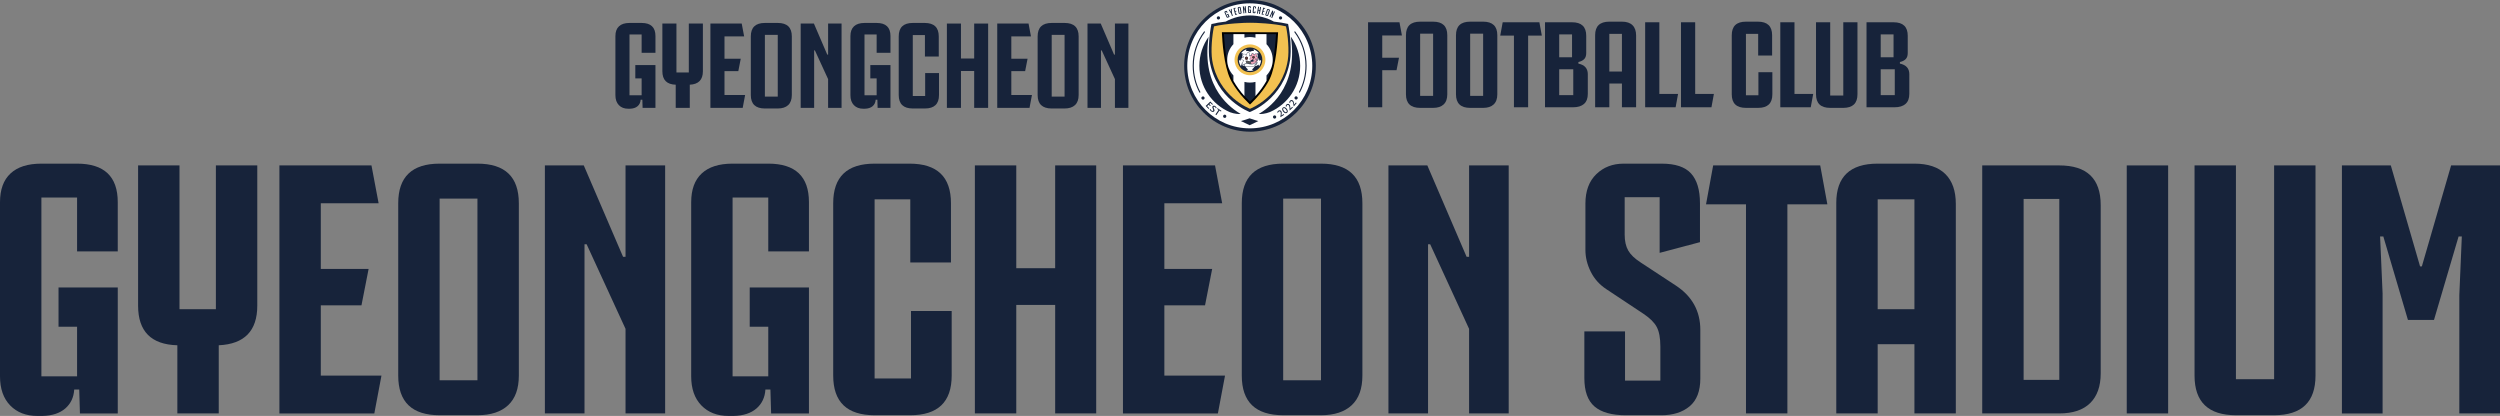 <?xml version="1.0" encoding="UTF-8"?><svg id="_레이어_2" xmlns="http://www.w3.org/2000/svg" viewBox="0 0 684.139 113.823"><rect x="0" y="0" width="684.139" height="113.823" fill="#808080" stroke="none"/><g id="_레이어_2-2"><g><path d="M0,55.327C0,51.878,.959,49.258,2.88,47.467c1.919-1.79,4.736-2.686,8.447-2.686h9.765c7.421,0,11.132,3.516,11.132,10.546v13.477h-11.132v-14.746H11.328v48.924h9.765v-13.573h-5.078v-10.742h16.21v34.472h-10.351l-.195-6.543h-1.367c-.131,2.148-.944,3.874-2.441,5.176-1.498,1.303-3.581,1.985-6.25,2.051h-1.367c-3.125,0-5.615-.96-7.471-2.881-1.855-1.919-2.783-4.573-2.783-7.959,0,0,0-47.656,0-47.656Z" style="fill:#17233a;"/><path d="M70.406,45.269v38.377c0,6.901-3.516,10.515-10.546,10.84v18.651h-11.328v-18.651c-7.162-.195-10.742-3.809-10.742-10.84V45.269h11.328v39.354h9.96V45.269h11.328Z" style="fill:#17233a;"/><path d="M103.606,55.62h-15.819v17.969h13.085l-1.953,9.96h-11.132v19.237h16.601l-1.953,10.352h-25.975V45.269h25.194l1.953,10.351h0Z" style="fill:#17233a;"/><path d="M139.053,110.891c-1.953,1.823-4.753,2.734-8.398,2.734h-10.351c-7.553,0-11.328-3.613-11.328-10.84V55.62c0-7.226,3.775-10.839,11.328-10.839h10.351c7.551,0,11.328,3.613,11.328,10.839v47.166c0,3.581-.977,6.284-2.93,8.105h0Zm-8.398-6.836V54.35h-10.351v49.705h10.351Z" style="fill:#17233a;"/><path d="M171.18,70.268v-24.999h10.839V113.137h-10.839v-23.144l-10.644-23.144h-.586v46.287h-10.839V45.269h10.644l10.742,24.999h.683Z" style="fill:#17233a;"/><path d="M189.148,55.327c0-3.449,.959-6.069,2.88-7.86,1.919-1.79,4.736-2.686,8.447-2.686h9.765c7.421,0,11.132,3.516,11.132,10.546v13.477h-11.132v-14.746h-9.765v48.924h9.765v-13.573h-5.078v-10.742h16.21v34.472h-10.351l-.195-6.543h-1.367c-.131,2.148-.944,3.874-2.441,5.176-1.498,1.303-3.581,1.985-6.25,2.051h-1.367c-3.125,0-5.615-.96-7.471-2.881-1.855-1.919-2.783-4.573-2.783-7.959V55.327h0Z" style="fill:#17233a;"/><path d="M249.3,85.111h11.132v17.675c0,7.227-3.776,10.84-11.328,10.84h-9.765c-7.553,0-11.328-3.613-11.328-10.84V55.62c0-7.226,3.775-10.839,11.328-10.839h9.57c7.551,0,11.328,3.613,11.328,10.839v16.211h-11.132v-17.285h-9.765v49.021h9.96v-18.456Z" style="fill:#17233a;"/><path d="M288.752,45.269h11.23V113.137h-11.23v-29.687h-10.644v29.687h-11.328V45.269h11.328v28.124h10.644v-28.124Z" style="fill:#17233a;"/><path d="M334.452,55.62h-15.819v17.969h13.085l-1.953,9.96h-11.132v19.237h16.601l-1.953,10.352h-25.975V45.269h25.194l1.953,10.351h-.001Z" style="fill:#17233a;"/><path d="M369.898,110.891c-1.953,1.823-4.753,2.734-8.398,2.734h-10.351c-7.553,0-11.328-3.613-11.328-10.84V55.62c0-7.226,3.775-10.839,11.328-10.839h10.351c7.551,0,11.327,3.613,11.327,10.839v47.166c0,3.581-.977,6.284-2.929,8.105Zm-8.398-6.836V54.35h-10.351v49.705h10.351Z" style="fill:#17233a;"/><path d="M402.024,70.268v-24.999h10.839V113.137h-10.839v-23.144l-10.645-23.144h-.586v46.287h-10.839V45.269h10.644l10.742,24.999h.684Z" style="fill:#17233a;"/><path d="M444.698,90.677v13.476h9.668v-9.374c0-2.278-.326-4.036-.977-5.273-.651-1.236-1.855-2.441-3.613-3.613l-10.155-6.738c-1.89-1.235-3.32-2.831-4.297-4.784s-1.465-3.938-1.465-5.957v-12.695c0-3.449,.991-6.135,2.979-8.056,1.984-1.92,4.475-2.881,7.47-2.881h10.449c3.711,0,6.38,.896,8.008,2.686,1.626,1.791,2.441,4.509,2.441,8.153v10.645l-11.035,2.93v-15.234h-9.57v10.254c0,1.758,.325,3.207,.977,4.346,.65,1.14,1.79,2.23,3.418,3.271l9.668,6.347c4.426,2.93,6.641,6.968,6.641,12.109v13.28c0,3.452-.977,5.991-2.93,7.617-1.953,1.628-4.526,2.441-7.715,2.441h-9.766c-3.842,0-6.688-.797-8.544-2.393-1.855-1.595-2.783-4.183-2.783-7.764v-12.792h11.131Z" style="fill:#17233a;"/><path d="M498.114,45.269l1.953,10.644h-10.938v57.225h-11.327V55.913h-10.938l1.953-10.644h29.297Z" style="fill:#17233a;"/><path d="M532.341,47.613c1.919,1.889,2.88,4.623,2.88,8.202v57.322h-11.327v-18.944h-10.059v18.944h-11.327V55.522c0-7.16,3.774-10.741,11.327-10.741h10.059c3.711,0,6.525,.944,8.447,2.832Zm-18.506,37.01h10.059v-30.077h-10.059v30.077Z" style="fill:#17233a;"/><path d="M574.867,56.108v46.092c0,3.516-.961,6.218-2.88,8.105-1.922,1.889-4.736,2.832-8.447,2.832h-21.093V45.269h21.093c7.551,0,11.327,3.613,11.327,10.839Zm-21.093-1.66v49.51h9.766V54.448h-9.766Z" style="fill:#17233a;"/><path d="M593.323,113.137h-11.327V45.269h11.327V113.137Z" style="fill:#17233a;"/><path d="M611.876,103.762h10.449V45.269h11.327v57.517c0,7.227-3.776,10.84-11.327,10.84h-10.449c-7.553,0-11.327-3.613-11.327-10.84V45.269h11.327v58.493Z" style="fill:#17233a;"/><path d="M652.206,64.702h-.879l.684,15.624v32.812h-11.132V45.269h13.378l8.008,27.636h.488l8.008-27.636h13.378V113.137h-11.133v-32.323l.684-16.112h-.879l-6.737,22.851h-7.129l-6.738-22.851h0Z" style="fill:#17233a;"/></g><g><g id="d"><path id="e" d="M360.086,18.019c0,9.951-8.068,18.015-18.015,18.015s-18.019-8.068-18.019-18.019S332.12,0,342.072,0s18.015,8.068,18.015,18.019" style="fill:#17233a;"/></g><g id="f"><path id="g" d="M351.92,7.215c-3.288-.796-8.529-1.013-9.851-.987-1.318-.026-6.563,.191-9.851,.987-.522,2.427-.913,6.637-.496,9.242,1.605,9.973,10.251,13.274,10.342,13.309h.004c.096-.035,8.738-3.34,10.342-13.309,.422-2.605,.03-6.82-.491-9.242" style="fill:#f2c151;"/></g><g id="h"><path id="i" d="M354.101,5.926c-3.097-3.097-7.368-5.01-12.091-5.01s-8.999,1.914-12.095,5.01-5.01,7.368-5.01,12.091,1.914,8.999,5.01,12.095,7.368,5.01,12.095,5.01,8.994-1.914,12.091-5.01,5.01-7.368,5.01-12.095-1.914-8.994-5.01-12.091m-17.48,24.795c-4.941-2.096-8.407-6.994-8.407-12.7,0-2.962,.935-5.702,2.527-7.95-2.175,14.405,6.663,19.815,8.772,21.116-.439,.074-1.714-.022-2.892-.465m5.389-.061h0c-.104-.039-9.303-3.427-11.012-14.157-.448-2.801-.03-7.333,.526-9.942,1.148-.278,2.518-.491,3.893-.652,1.957-1.07,4.206-1.679,6.593-1.679s4.636,.609,6.593,1.679c1.374,.161,2.744,.374,3.893,.652,.557,2.61,.974,7.141,.526,9.942-1.709,10.725-10.912,14.118-11.012,14.157h0Zm5.545-.013c-1.226,.509-2.614,.618-3.075,.539,2.109-1.3,10.96-6.72,8.768-21.159,1.605,2.257,2.553,5.01,2.553,7.99,0,5.645-3.392,10.495-8.246,12.63" style="fill:#fff;"/></g><path d="M330.34,29.047l.57,.587-.174,.17-.783-.809,1.257-1.213,.705,.731-.17,.161-.496-.509-.326,.313,.391,.4-.165,.161-.391-.4-.418,.409h0Z" style="fill:#17233a;"/><path d="M332.275,30.447c-.104,.122-.235,.183-.396,.178-.083-.004-.165-.022-.252-.057s-.17-.091-.248-.157c-.13-.109-.231-.231-.309-.361l-.03-.057,.187-.213,.013,.035c.061,.17,.165,.317,.304,.439,.065,.052,.135,.087,.217,.1,.091,.017,.161-.004,.213-.061,.065-.078,.065-.191,.004-.344-.039-.087-.07-.161-.091-.217-.026-.057-.043-.1-.057-.135-.017-.03-.03-.061-.043-.087-.057-.183-.03-.335,.074-.457,.1-.122,.235-.165,.396-.135,.135,.022,.274,.091,.413,.209,.104,.087,.191,.187,.261,.296l.009,.009-.2,.235-.009-.039c-.013-.048-.039-.104-.078-.165s-.091-.117-.148-.165c-.07-.065-.135-.1-.196-.109-.074-.017-.135,0-.183,.057-.057,.07-.057,.178,.009,.331,.022,.052,.043,.104,.065,.157,.022,.052,.043,.1,.065,.144,.017,.043,.039,.091,.065,.144,.052,.174,.035,.317-.057,.426h.002Z" style="fill:#17233a;"/><path d="M333.193,29.608l1.066,.722-.13,.191-.196-.135c-.026-.017-.048-.035-.074-.048-.026-.017-.048-.03-.065-.048-.022-.013-.035-.026-.052-.035-.013-.009-.022-.013-.026-.017-.004,.004-.017,.026-.043,.065s-.061,.087-.1,.148c-.043,.061-.087,.126-.139,.2-.052,.074-.104,.152-.157,.231l-.418,.618-.248-.17,.852-1.257-.404-.274,.135-.191h0Z" style="fill:#17233a;"/><path d="M351.412,31.421l-1.035,.648-.009-.013c.022-.13,.039-.235,.052-.322s.026-.152,.03-.204c.013-.109,.026-.204,.035-.291s.013-.165,.013-.231c0-.17-.03-.3-.087-.396-.052-.083-.122-.135-.204-.152-.087-.022-.17-.004-.252,.043-.13,.083-.209,.226-.239,.439l-.17-.274c.07-.178,.17-.304,.296-.387,.144-.091,.291-.122,.439-.096,.148,.03,.265,.113,.352,.252,.074,.117,.113,.261,.113,.435,0,.078-.009,.178-.022,.3s-.035,.265-.065,.431l.626-.391,.126,.209h.001Z" style="fill:#17233a;"/><path d="M351.582,29.351c.191,.057,.37,.196,.544,.418,.17,.217,.261,.426,.27,.626,.009,.104-.004,.196-.039,.274-.035,.078-.087,.148-.161,.204s-.152,.091-.235,.109c-.083,.013-.174,.004-.274-.03-.191-.057-.37-.196-.539-.413s-.261-.426-.274-.626c-.017-.2,.052-.357,.2-.474,.148-.126,.317-.152,.509-.087h-.001Zm.552,1.03c-.026-.13-.104-.278-.231-.444-.13-.165-.252-.274-.374-.331-.122-.052-.222-.048-.304,.017s-.113,.165-.091,.291c.026,.13,.104,.278,.231,.444,.13,.165,.252,.278,.374,.335s.222,.048,.304-.017c.087-.065,.117-.165,.091-.296h0Z" style="fill:#17233a;"/><path d="M353.804,29.394l-.879,.848-.013-.013c-.004-.13-.009-.239-.013-.326s-.009-.157-.009-.204c-.009-.109-.017-.204-.026-.291s-.022-.161-.035-.231c-.035-.165-.091-.287-.165-.37-.07-.07-.144-.104-.235-.109-.087-.004-.17,.03-.235,.096-.109,.104-.157,.265-.144,.478l-.222-.231c.03-.187,.104-.335,.213-.439,.122-.117,.261-.178,.413-.183,.152,0,.283,.057,.396,.174,.096,.1,.161,.235,.2,.404,.017,.078,.03,.178,.039,.3s.017,.265,.022,.435l.531-.509,.161,.17h0Z" style="fill:#17233a;"/><path d="M354.831,28.207l-.787,.935-.013-.013c-.017-.13-.035-.235-.048-.322s-.022-.157-.03-.204c-.017-.109-.035-.204-.057-.287-.017-.083-.039-.161-.057-.226-.052-.161-.117-.278-.204-.348-.074-.065-.157-.091-.244-.083-.087,.004-.165,.048-.226,.117-.1,.117-.13,.278-.096,.491l-.248-.209c.013-.191,.07-.344,.165-.457,.109-.13,.239-.204,.391-.222,.148-.017,.287,.03,.413,.135,.104,.091,.187,.217,.239,.383,.022,.074,.048,.174,.07,.291s.043,.261,.065,.431l.478-.561,.187,.148h.002Z" style="fill:#17233a;"/><g><path d="M336.111,3.76l.378,.857-.448,.196c-.187,.083-.322,.026-.409-.174l-.509-1.153c-.087-.196-.039-.339,.148-.418l.152-.065c.187-.083,.322-.026,.409,.174l.109,.244-.235,.104-.1-.226c-.03-.07-.078-.087-.148-.057l-.048,.022c-.061,.026-.078,.074-.048,.144l.491,1.118c.03,.07,.078,.087,.148,.057l.157-.07-.196-.452-.139,.061-.087-.196,.374-.165h.001Z" style="fill:#17233a;"/><path d="M336.916,3.316l-.104-.839,.239-.083,.1,1.24,.226,.661-.239,.083-.226-.661-.687-1.039,.239-.083,.448,.722h.004Z" style="fill:#17233a;"/><path d="M338.029,4.091l-.483-1.844,.544-.144,.052,.204-.296,.078,.165,.631,.296-.078,.052,.204-.296,.078,.157,.6,.296-.078,.052,.204-.539,.144h0Z" style="fill:#17233a;"/><path d="M339.299,3.799c-.2,.035-.322-.052-.361-.265l-.217-1.235c-.039-.213,.043-.339,.244-.374l.213-.039c.2-.035,.317,.052,.357,.27l.217,1.235c.039,.213-.043,.335-.248,.374l-.204,.035h-.001Zm.135-.24c.057-.009,.083-.048,.07-.113l-.226-1.266c-.013-.065-.052-.091-.117-.078l-.117,.022c-.065,.013-.091,.048-.078,.113l.226,1.266c.013,.065,.052,.091,.117,.078l.126-.022h-.001Z" style="fill:#17233a;"/><path d="M340.635,1.707l.252-.022,.165,1.896-.252,.022-.035-.378-.348-.839,.109,1.244-.252,.022-.165-1.896,.252-.022,.352,.892-.078-.918h0Z" style="fill:#17233a;"/><path d="M342.3,2.616l.017,.935-.491,.009c-.204,.004-.309-.104-.309-.317l-.022-1.257c-.004-.217,.096-.326,.3-.331l.165-.004c.204-.004,.309,.104,.309,.317l.004,.27-.257,.004-.004-.248c0-.074-.039-.109-.117-.109h-.052c-.065,0-.1,.039-.1,.113l.022,1.222c0,.074,.039,.109,.117,.109l.17-.004-.009-.491-.152,.004-.004-.213,.413-.009h0Z" style="fill:#17233a;"/><path d="M343.596,3.147l-.013,.174c-.017,.213-.126,.313-.331,.296l-.165-.013c-.204-.017-.296-.13-.278-.348l.104-1.253c.017-.213,.126-.313,.331-.296l.165,.013c.204,.017,.296,.13,.278,.348l-.022,.265-.252-.022,.022-.265c.004-.074-.03-.113-.104-.122l-.052-.004c-.065-.004-.104,.03-.109,.104l-.104,1.253c-.004,.074,.026,.113,.091,.117l.065,.004c.065,.004,.104-.03,.109-.104l.013-.174,.252,.026h0Z" style="fill:#17233a;"/><path d="M344.519,3.786l.139-.818-.287-.048-.139,.818-.252-.043,.317-1.879,.252,.043-.144,.848,.287,.048,.144-.848,.252,.043-.317,1.879-.252-.043h0Z" style="fill:#17233a;"/><path d="M345.227,3.934l.465-1.848,.544,.139-.052,.204-.3-.074-.157,.631,.3,.074-.052,.204-.3-.074-.152,.6,.3,.074-.052,.204-.544-.135h0Z" style="fill:#17233a;"/><path d="M346.48,4.286c-.196-.065-.257-.2-.187-.404l.404-1.187c.07-.204,.2-.278,.396-.213l.204,.07c.191,.065,.252,.2,.183,.409l-.404,1.187c-.07,.204-.2,.274-.396,.209l-.2-.07h0Zm.239-.145c.057,.017,.091-.004,.113-.065l.413-1.218c.022-.061,0-.104-.065-.126l-.113-.039c-.061-.022-.104,0-.126,.061l-.413,1.218c-.022,.061,0,.104,.065,.126,0,0,.126,.043,.126,.043Z" style="fill:#17233a;"/><path d="M348.659,3.095l.235,.104-.77,1.744-.235-.104,.152-.348,.1-.905-.505,1.139-.235-.104,.77-1.744,.235,.104-.122,.952,.374-.839h.001Z" style="fill:#17233a;"/></g><g><path id="ab" d="M342.061,8.818h-7.685l.026,.561c.065,1.405,.478,8.598,2.301,12.291h0c.057,.126,1.418,3.114,4.989,6.567l.374,.37,.374-.361c3.571-3.453,4.932-6.441,4.989-6.567h0c1.822-3.701,2.236-10.895,2.301-12.291l.026-.561-7.694-.009h-.001Z"/><path id="ac" d="M342.061,9.349h7.124c-.043,.97-.439,8.424-2.249,12.095v.009h0c-.052,.122-1.387,3.031-4.871,6.402-3.488-3.371-4.819-6.276-4.871-6.402h0v-.009c-1.805-3.666-2.201-11.117-2.244-12.095h7.111Z" style="fill:#17233a;"/><path id="ad" d="M348.289,16.369c.004-1.592-.609-3.123-1.705-4.28v-2.74h-3.018v.974c-.992-.248-2.027-.248-3.018,0v-.974h-3.018v2.74c-2.27,2.401-2.27,6.159,0,8.559v1.474c.852,1.496,1.861,2.892,3.018,4.162v-3.871c.992,.248,2.027,.248,3.018,0v3.866c1.157-1.274,2.166-2.67,3.018-4.162v-1.474c1.096-1.153,1.709-2.683,1.705-4.275h0Z" style="fill:#fff;"/><circle id="ae" cx="342.061" cy="16.369" r="4.219" style="fill:#f2c151;"/></g><g><circle id="af" cx="342.066" cy="16.369" r="3.384" style="fill:#17233a;"/><path id="ag" d="M344.519,18.16v-.048c-.03-.161-.091-.431-.091-.431-.313,.235-.674,.396-1.061,.461-.183,.348-.444,.644-.765,.865,0,0,.235,.139,.383,.217l.048,.022c-.622,.204-1.296,.204-1.922,0l.048-.022c.148-.078,.383-.217,.383-.217-.322-.222-.583-.522-.765-.865-.387-.065-.748-.222-1.061-.461,0,0-.061,.265-.091,.431v.048c-.378-.518-.587-1.148-.583-1.792v-.017l.026,.03c.122,.113,.317,.296,.317,.296,.113-.374,.313-.718,.587-.996-.057-.387-.022-.783,.109-1.153,0,0-.274,.026-.435,.048h-.03c.378-.518,.909-.9,1.518-1.1l-.013,.022c-.07,.148-.178,.4-.178,.4,.391-.004,.779,.083,1.126,.261,.352-.174,.739-.261,1.131-.252,0,0-.109-.252-.178-.4l-.013-.022c.609,.2,1.139,.583,1.518,1.1h-.035c-.161-.022-.439-.048-.439-.048,.13,.37,.165,.765,.109,1.153,.274,.278,.474,.622,.587,.996,0,0,.204-.183,.317-.296l.026-.03v.017c.004,.639-.196,1.266-.57,1.783h-.003Z" style="fill:#fff;"/><path id="ah" d="M343.135,16.021h0c-.287-.348-.657-.613-1.074-.779h0c-.418,.165-.787,.435-1.074,.779,.03,.448,.17,.883,.409,1.261h0c.435,.113,.892,.113,1.327,0h0c.244-.383,.383-.813,.413-1.261h0Z" style="fill:#17233a;"/></g><g><path d="M342.4,18.295c-.165,0-.331-.026-.491-.052-.022-.004-.048-.009-.07-.013-.013,0-.022-.004-.035-.004-.03-.004-.057-.009-.083-.009-.013,0-.022,0-.035,.004-.009,0-.017,.004-.026,.004-.039,0-.065-.017-.087-.026-.009-.004-.022-.013-.026-.013-.013,0-.026-.004-.035-.009h-.004c-.039,0-.078-.004-.113-.009-.048-.004-.096-.009-.144-.009-.03,0-.057,0-.083,.004-.039,.004-.083,.009-.13,.009-.057,0-.117-.004-.17-.004-.039,0-.074-.004-.113-.004-.013,0-.048,0-.074-.03-.004-.009-.013-.017-.013-.035-.065-.013-.126-.026-.187-.03-.039,0-.07-.017-.083-.043-.022-.039,0-.083,.009-.096,.039-.074,.104-.117,.17-.157,.009-.004,.017-.009,.022-.013,.013-.009,.026-.013,.039-.022-.013,0-.026,.004-.039,.004h-.026c-.035,0-.061-.017-.074-.048-.009-.026-.013-.061,.026-.104h0c.1-.096,.2-.148,.313-.157,.126-.013,.278-.022,.422-.022,.139,0,.265,.009,.378,.03,.052,.009,.1,.022,.148,.035,.057,.013,.104,.03,.161,.039,.165,.026,.357,.052,.557,.052,.113,0,.213-.009,.313-.026,.135-.022,.274-.048,.391-.126,.017-.013,.043-.022,.065-.026,.083-.017,.148-.061,.196-.13,.017-.026,.043-.039,.061-.048,.004,0,.013-.004,.013-.009,.03-.043,.052-.083,.061-.122l.009-.022,.083-.048,.022-.048-.004-.052h.03l.078-.17,.017,.174c.013,.009,.022,.022,.026,.03,.013,.022,.013,.052,.004,.083-.004,.009-.004,.017-.009,.03-.009,.026-.013,.052-.026,.078-.009,.017-.017,.039-.026,.057-.061,.13-.126,.27-.244,.374,.004,.009,.004,.017,.004,.026s0,.017-.004,.022l.017,.017,.009-.009,.009-.009,.009-.004c.113-.052,.178-.152,.248-.27,.017-.03,.035-.061,.048-.096,.026-.061,.061-.113,.104-.17l.061-.074,.07,.13-.009,.026c-.091,.261-.235,.478-.431,.648-.17,.148-.365,.244-.548,.322-.022,.009-.043,.017-.065,.026-.035,.013-.07,.026-.096,.043-.109,.07-.222,.078-.335,.087-.026,.004-.052,.004-.083,.009h-.174l.002,.005Z" style="fill:#17233a;"/><path d="M342.405,17.573c-.183,0-.37-.03-.591-.096-.03-.009-.061-.017-.091-.026-.091-.026-.187-.057-.278-.074h-.004c-.026-.004-.048-.009-.065-.009h-.017c-.009,0-.022,.004-.035,.004-.039,0-.07-.013-.1-.022-.017-.004-.035-.013-.048-.013-.009,0-.078-.009-.078-.009l-.013-.039c-.022-.065-.052-.13-.083-.196-.013-.03-.03-.065-.043-.1-.039-.087-.074-.174-.117-.261-.004-.013-.022-.052-.004-.087,.013-.026,.039-.039,.074-.048,.061-.009,.13-.022,.204-.022h.026c.013,0,.03-.004,.048-.004,.057,0,.109,.009,.161,.017,.03,.004,.057,.009,.087,.013l-.004,.057,.026-.048s-.009-.004-.013-.004h.009c.026,.009,.052,.013,.078,.022,.061,.013,.122,.03,.178,.048,.07,.017,.144,.039,.213,.061,.052,.017,.109,.03,.161,.043l.013,.004c.017,.004,.039,.009,.052,.009h.009l.026-.004,.022,.017s.022,.004,.035,.009c.017,0,.035,.004,.057,.013l.035,.013,.004,.035c.017,.083,.039,.17,.061,.252,.013,.048,.026,.1,.039,.152,.013,.048,.022,.1,.035,.148l.035,.144h-.104Z" style="fill:#17233a;"/><path d="M342.453,17.573h-.03l-.048-.004-.026-.113c-.013-.048-.026-.1-.035-.148-.013-.048-.026-.1-.039-.148-.022-.083-.043-.174-.061-.261l-.017-.087,.087,.017c.065,.013,.139,.017,.213,.017,.283,0,.548-.087,.692-.161-.091-.052-.157-.139-.2-.261-.004-.013-.009-.03-.013-.043-.013-.035-.022-.07-.039-.1-.022-.043-.035-.052-.039-.052s-.022,.004-.061,.026c-.048,.03-.087,.065-.135,.1-.043,.035-.091,.074-.144,.109-.091,.061-.191,.117-.317,.117h-.022c-.096-.009-.174-.052-.222-.122-.052-.074-.07-.17-.048-.274,.017-.07,.052-.122,.087-.174l.004-.004,.004-.004c.035-.039,.078-.065,.117-.091,.017-.013,.035-.022,.052-.035,.009-.009,.017-.013,.022-.017-.004-.004-.013-.009-.026-.017-.009-.004-.013-.009-.022-.013-.048-.03-.104-.061-.144-.117-.061-.087-.122-.191-.091-.326,.009-.039,.03-.065,.048-.091,.009-.009,.013-.017,.017-.026l.004-.009,.009-.009s.013-.009,.017-.017c.013-.009,.022-.017,.03-.03,.043-.043,.096-.07,.152-.07,.026,0,.048,.004,.078,.013,.035,.009,.065,.022,.091,.035,.022,.009,.043,.017,.065,.026,.004,0,.009,.004,.013,.004,.009,.004,.017,.004,.022,.009h.009v-.009l-.004-.017c-.022-.087-.048-.178-.052-.27s.026-.183,.091-.252c.061-.065,.144-.104,.231-.104,.026,0,.048,.004,.074,.009,.087,.022,.161,.078,.213,.161,.043,.065,.065,.13,.087,.2,.009,.03,.017,.057,.03,.083,0,.004,.004,.009,.004,.009l.004-.004c.039-.035,.074-.074,.109-.113,.061-.061,.122-.126,.191-.183l.004-.004c.026-.022,.052-.043,.083-.061,.043-.026,.087-.039,.13-.039,.035,0,.074,.009,.109,.026,.113,.052,.187,.13,.213,.226s.009,.2-.061,.304c-.043,.074-.1,.135-.152,.196-.009,.013-.022,.022-.03,.035-.004,.004-.009,.009-.009,.013,.004,0,.009,.004,.017,.004,.03,.009,.061,.017,.091,.022,.022,.004,.043,.009,.07,.017,.165,.043,.291,.187,.309,.352,.009,.1-.026,.183-.109,.252-.017,.017-.03,.035-.039,.057-.087,.209-.191,.365-.313,.496,.004,.004,.004,.013,.004,.017,.013-.004,.026-.009,.039-.009,.009,0,.017,0,.026,.004h0c.113-.074,.187-.187,.252-.3,.048-.083,.096-.174,.144-.296,0-.004,.004-.004,.004-.009,.004-.017,.013-.043,.039-.061l.104-.091v.37l-.039,.009c-.074,.161-.174,.317-.291,.457-.074,.091-.161,.174-.252,.257l.013,.052h-.043l-.052,.109-.022-.074-.07,.052h-.004c-.135,.087-.278,.165-.413,.235-.03,.017-.061,.026-.091,.039-.035,.013-.065,.026-.091,.043-.161,.1-.331,.113-.496,.122-.035,.004-.074,.004-.109,.009,.009,.013,.004,.013,0,.013h0l.003-.003Zm1.17-1.457c.022,.043,.035,.087,.043,.139,.004,.035,.013,.07,.013,.104,.026-.026,.048-.057,.07-.091l.004-.004c.009-.013,.022-.035,.052-.052,.017-.009,.03-.022,.043-.043-.057-.013-.109-.026-.161-.035-.017-.009-.043-.013-.065-.017h.001Zm-.591-.653c-.139,.004-.231,.1-.231,.235,0,.109,.104,.213,.217,.213h.004c.065,0,.122-.026,.165-.07,.039-.043,.061-.104,.061-.17-.004-.109-.109-.209-.213-.209h-.003Z" style="fill:#17233a;"/><path d="M339.791,17.821c-.035,0-.061-.017-.078-.048-.017-.035-.013-.074,.022-.109l.004-.004c.065-.083,.13-.165,.196-.244,.004-.004,.009-.009,.009-.013-.004,.004-.013,.009-.017,.013-.009,.009-.035,.022-.061,.022-.022,0-.043-.009-.057-.022-.03-.026-.035-.065-.017-.109v-.004c.065-.157,.157-.27,.278-.344,.035-.022,.043-.035,.048-.065,.009-.091,.052-.165,.091-.231l.017-.022c.026-.039,.048-.074,.065-.113-.035-.013-.074-.017-.113-.022h-.009c-.165-.017-.3-.104-.413-.261-.048-.07-.061-.152-.039-.235,.017-.074,.048-.139,.078-.204,.035-.074,.1-.117,.196-.13,.048-.004,.1-.009,.148-.009h.083c.03,0,.057-.004,.083-.009,.009,0,.013-.004,.013-.004,0-.004-.004-.009-.009-.013-.017-.026-.035-.048-.057-.07-.009-.009-.013-.017-.022-.026-.057-.07-.109-.148-.148-.231-.057-.109-.057-.244-.004-.361,.052-.113,.144-.196,.257-.222,.03-.009,.065-.013,.096-.013,.087,0,.174,.03,.261,.087,.1,.065,.174,.152,.244,.231l.004,.004c.022,.026,.039,.048,.065,.065,.009-.017,.017-.035,.026-.057,.017-.043,.035-.087,.052-.135,.043-.113,.091-.235,.144-.348,.035-.074,.078-.165,.174-.217,.052-.026,.113-.043,.174-.043,.226,0,.426,.191,.431,.404,0,.161-.043,.313-.087,.439-.004,.009-.004,.017-.009,.022-.009,.026-.017,.048-.022,.07v.013s.009,0,.013,.004h.026c.022,0,.048-.004,.078-.009,.022-.004,.039-.009,.061-.009l.122-.013-.061,.104c-.009,.017-.022,.03-.03,.043-.013,.017-.022,.03-.026,.043-.017,.078,.013,.139,.074,.226,.022,.035,.061,.057,.104,.083,.009,.004,.013,.009,.022,.013,.048,.03,.096,.061,.1,.117,.004,.057-.039,.091-.087,.126-.017,.013-.039,.026-.057,.039-.035,.022-.065,.043-.091,.074l-.017,.022h-.035c-.022,0-.048,.004-.074,.009l.074,.052-.009,.039c-.013,.07-.004,.13,.026,.174,.03,.039,.074,.065,.135,.07l.039,.004,.013,.039c.057,.161,.026,.296-.078,.4l-.013,.013-.022,.004h-.026c-.035,0-.061-.009-.087-.017l-.013-.004c-.052-.013-.109-.03-.161-.043-.07-.022-.144-.039-.213-.061-.057-.017-.117-.03-.178-.043-.026-.009-.052-.013-.078-.022l-.013-.004,.009-.052-.043,.026c-.009-.013-.022-.026-.039-.039l-.009-.009c-.026-.022-.048-.03-.061-.03-.022,0-.048,.03-.065,.052l-.022,.03h-.061c-.043,0-.091,.004-.144,.013,.035,.078,.07,.152,.1,.231,.013,.03,.03,.065,.043,.096,.03,.065,.061,.135,.087,.209l.026,.078-.083,.004c-.196,.009-.361,.096-.535,.191-.026,.013-.052,.03-.078,.043-.061,.03-.117,.065-.174,.096-.026,.017-.052,.03-.083,.048l-.074,.039-.013-.061c-.117,.052-.226,.1-.344,.126h-.004c-.017-.004-.03,0-.048,0h0v.004Zm1.322-2.201c-.174,0-.309,.135-.309,.309,0,.17,.135,.304,.313,.304,.165,0,.3-.135,.304-.304,0-.083-.03-.161-.087-.217-.065-.061-.139-.091-.222-.091h.001Z" style="fill:#17233a;"/><path d="M344.358,16.212c-.011,.003-.02,.01-.026,.022-.074,.165-.17,.317-.287,.457-.078,.091-.161,.174-.248,.257-.004,.004-.009,.013-.013,.017h0c-.013-.004-.013,0-.013,.013h-.009c-.043,.035-.087,.065-.13,.1-.13,.087-.27,.161-.409,.231-.061,.03-.13,.048-.187,.083-.178,.113-.383,.104-.578,.122h-.035c-.017-.074-.035-.144-.052-.217-.03-.135-.074-.27-.096-.409,.448,.078,.926-.109,1.053-.217-.148-.03-.231-.13-.283-.265-.017-.048-.035-.1-.057-.148-.048-.1-.096-.113-.191-.052-.096,.065-.178,.148-.274,.209-.091,.061-.183,.113-.296,.109-.165-.017-.252-.148-.213-.317,.013-.057,.043-.104,.078-.152,.043-.048,.104-.078,.157-.117,.083-.061,.083-.087-.009-.139-.052-.03-.109-.061-.144-.113-.057-.083-.104-.17-.083-.274,.009-.039,.043-.065,.061-.1,.017-.017,.039-.03,.057-.048,.048-.052,.104-.057,.17-.039,.057,.017,.104,.043,.157,.061,.013,.004,.026,.009,.043,.013,.074,.017,.1-.009,.083-.083-.022-.091-.048-.183-.057-.278-.009-.178,.152-.322,.317-.278,.078,.022,.135,.07,.178,.135,.057,.083,.078,.178,.113,.27,.03,.078,.052,.083,.113,.026,.1-.096,.191-.204,.296-.291,.026-.022,.052-.043,.078-.061,.057-.035,.117-.039,.178-.009,.196,.091,.244,.257,.126,.439-.052,.083-.113,.152-.178,.226-.048,.061-.039,.096,.035,.117,.052,.017,.109,.026,.165,.039,.144,.039,.248,.161,.261,.296,.009,.083-.026,.148-.087,.2-.026,.022-.043,.048-.057,.078-.078,.187-.183,.361-.331,.505-.013,.009-.017,.017-.004,.026,.039,.022,.009,.035-.004,.052-.117,.122-.252,.213-.391,.304-.009,.009-.022,.013-.03,.026,.043-.009,.087,0,.126-.022,.139-.074,.265-.165,.383-.27,.017-.013,.03-.043,.061-.017,.009,.009,.026-.009,.039-.017,.122-.083,.2-.196,.27-.317,.057-.096,.104-.2,.148-.304,.009-.017,.009-.035,.026-.048v.174h0v-.005Zm-1.327-.809c-.17,.004-.296,.13-.291,.3,.004,.148,.139,.278,.287,.274,.17-.004,.291-.135,.287-.304-.009-.148-.144-.274-.283-.27h0Zm.918,.722c-.083-.017-.161-.035-.239-.057-.043-.009-.091-.022-.135-.035-.017-.004-.035-.004-.048,.013-.017,.017,.004,.026,.013,.035,.035,.057,.057,.113,.07,.178,.013,.074,.017,.148,.022,.226,.074-.057,.13-.117,.178-.191,.009-.013,.013-.026,.03-.035,.057-.022,.078-.078,.109-.135h0Z" style="fill:#f2a8bb;"/><path d="M342.079,15.307c-.017,.035-.052,.061-.061,.1-.026,.109,.026,.191,.083,.274,.035,.052,.091,.078,.144,.113,.087,.052,.091,.078,.009,.139-.052,.039-.113,.07-.157,.117-.052,0-.104,.013-.157,.022-.022,.004-.022,.022-.03,.035-.009,.017,.009,.022,.017,.03,.03,.022,.061,.043,.091,.065-.035,.17,.052,.3,.213,.317,.043,.126,.035,.239-.065,.339-.035,.004-.07-.009-.1-.017-.126-.035-.252-.07-.374-.104-.087-.022-.174-.043-.257-.065l-.009-.004h0c-.017-.026-.043-.043-.065-.065-.087-.074-.157-.061-.217,.035-.074-.004-.148,.009-.222,.017-.035,.004-.035,.022-.022,.048l.117,.261c.043,.1,.096,.196,.126,.3-.239,.009-.439,.135-.639,.239-.087,.043-.17,.096-.257,.144-.009-.035-.03-.048-.07-.03-.113,.052-.226,.1-.348,.13-.017,.004-.043,.017-.052-.004-.009-.017,.009-.035,.022-.048,.065-.083,.13-.161,.196-.244,.039-.048,.074-.1,.083-.165,0-.013,.013-.022,.022-.035-.026-.013-.039,.009-.057,.017-.048,.03-.091,.061-.139,.087-.013,.009-.03,.017-.043,.004s-.004-.026,0-.039c.052-.13,.13-.239,.252-.313,.043-.026,.074-.057,.078-.113,.004-.074,.043-.139,.083-.2,.035-.052,.074-.104,.096-.165,.009-.03,0-.039-.022-.052-.052-.026-.104-.03-.161-.035-.161-.017-.278-.109-.365-.235-.039-.057-.048-.117-.03-.183,.017-.07,.043-.13,.074-.196,.026-.061,.083-.087,.148-.091,.065-.009,.13-.009,.2-.009,.043,0,.083,0,.122-.013,.065-.017,.083-.057,.043-.113-.026-.035-.052-.07-.078-.1-.057-.07-.104-.144-.144-.217-.1-.187,.013-.444,.209-.491,.113-.026,.217,.004,.309,.065s.161,.139,.231,.217c.026,.03,.052,.061,.083,.083,.03,.022,.057,.017,.078-.013,.017-.022,.026-.048,.039-.074,.065-.161,.122-.322,.196-.478,.035-.074,.07-.148,.148-.187,.213-.113,.509,.065,.513,.309,0,.148-.039,.283-.083,.422-.009,.035-.022,.065-.03,.1-.013,.057,.004,.083,.061,.091,.048,.004,.109-.017,.17-.022h-.002Zm-.961,.248c-.209,0-.374,.161-.374,.37,0,.204,.165,.365,.374,.365,.2,0,.361-.165,.365-.365,0-.2-.165-.365-.365-.37h0Z" style="fill:#fff;"/><path d="M344.062,17.138c-.087,.239-.217,.452-.413,.622-.157,.139-.344,.231-.535,.309-.057,.026-.122,.039-.17,.07-.122,.078-.257,.07-.387,.087-.239,.03-.478-.017-.713-.052-.057-.009-.113-.022-.17-.013-.043,.009-.078-.035-.117-.039-.013,0-.026-.009-.039-.013-.117-.004-.235-.022-.357-.009-.135,.017-.27,0-.404-.004-.013,0-.03,0-.022-.022,.009-.03-.009-.035-.035-.039-.07-.013-.144-.03-.213-.035-.039,0-.039-.017-.026-.048,.035-.061,.087-.096,.148-.13,.052-.03,.104-.057,.139-.109,.013-.022,.043-.004,.057-.026-.013-.022-.03-.017-.048-.017-.057-.004-.109,0-.165,.004-.013,0-.03,.004-.035-.009-.004-.013,.004-.026,.017-.035,.078-.074,.165-.13,.274-.139,.261-.022,.526-.039,.787,.009,.104,.017,.204,.057,.309,.074,.296,.048,.591,.078,.887,.026,.144-.026,.291-.048,.418-.135,.013-.009,.026-.013,.039-.017,.1-.017,.178-.074,.235-.157,.017-.026,.052-.026,.07-.052,.03-.043,.057-.087,.074-.139,.017-.009,.03-.022,.048-.03-.004,.065-.057,.113-.065,.178,.039-.052,.07-.104,.087-.165,.013-.035,.039-.061,.048-.096v-.013h0c.009,0,.013-.004,.013-.013h0c.026,.009,.026,.026,.022,.048-.009,.035-.017,.065-.035,.1-.074,.157-.139,.326-.283,.439-.009,.004-.022,.013-.009,.022,.048,.03,.004,.043-.009,.057-.078,.061-.161,.117-.248,.161-.026,.013-.057,.03-.078,.061,.07,0,.126-.004,.178-.03,.078-.039,.152-.083,.231-.126,.009,.009,0,.022,0,.03h-.009l.004,.004,.004-.004c.03-.013,.057-.03,.083-.057,.13-.061,.204-.174,.278-.291,.017-.03,.035-.065,.052-.1,.026-.057,.057-.109,.096-.157l-.013,.022h0v-.002Z" style="fill:#fff;"/><path d="M341.431,16.673c.087,.022,.174,.043,.257,.065,.126,.035,.252,.07,.374,.104,.035,.009,.065,.022,.1,.017,.035,.026,.074,.017,.109,.03,.026,.139,.065,.27,.096,.409,.017,.074,.035,.144,.052,.217-.204,.004-.4-.035-.596-.091-.126-.035-.248-.078-.378-.104-.039-.009-.074-.017-.113-.009-.061,.013-.109-.026-.165-.035-.013,0-.026-.004-.039-.004-.035-.104-.083-.2-.126-.3l-.117-.261c-.013-.026-.013-.039,.022-.048,.074-.013,.148-.022,.222-.017,.096-.013,.191,.017,.283,.03h0c.017-.009,.017-.004,.022-.004h-.003Z" style="fill:#595958;"/><path d="M343.018,16.034c-.178,0-.339-.157-.344-.335-.004-.204,.144-.357,.352-.361h.009c.174,0,.331,.152,.339,.326,.004,.1-.03,.191-.096,.257-.065,.07-.152,.109-.252,.109l-.009,.004h.001Z" style="fill:#55393a;"/><path d="M343.031,15.403c.139-.004,.274,.126,.283,.27,.004,.17-.117,.3-.287,.304-.148,.004-.283-.126-.287-.274-.004-.17,.117-.296,.291-.3h0Z" style="fill:#55393a;"/><path d="M341.113,16.355c-.244,0-.439-.196-.435-.431,0-.244,.191-.435,.435-.435h.004c.113,0,.222,.048,.3,.13,.083,.083,.126,.191,.122,.309,0,.235-.191,.426-.426,.426h0Z" style="fill:#543938;"/><path d="M341.117,15.555c.2,0,.365,.17,.365,.374-.004,.204-.165,.365-.365,.365-.209,0-.374-.165-.374-.365-.004-.213,.161-.374,.374-.374h0Z" style="fill:#543938;"/></g><g id="g3237"><path id="path3239" d="M329.462,27.188c-.2,.144-.478,.096-.622-.1-.144-.2-.096-.478,.104-.622s.478-.096,.622,.104,.096,.474-.104,.618" style="fill:#17233a;"/></g><g id="g3241"><path id="path3243" d="M354.944,27.161c-.2,.144-.478,.096-.622-.1-.144-.2-.096-.478,.104-.622s.478-.096,.622,.104c.139,.196,.096,.474-.104,.618" style="fill:#17233a;"/></g><g id="g3245"><path id="path3247" d="M349.063,32.375c-.2,.144-.478,.1-.622-.1s-.096-.478,.104-.622,.478-.096,.622,.104c.139,.196,.096,.474-.104,.618" style="fill:#17233a;"/></g><g id="g3249"><path id="path3251" d="M335.41,32.185c-.2,.144-.478,.096-.622-.1-.144-.2-.096-.478,.104-.622s.478-.096,.622,.104c.139,.196,.096,.474-.104,.618" style="fill:#17233a;"/></g><g id="g3281"><path id="path3283" d="M355.533,25.349c-.074-.039-.104-.13-.065-.209,1.139-2.14,1.783-4.584,1.783-7.176,0-3.427-1.126-6.593-3.027-9.142-.052-.07-.035-.165,.03-.213,.07-.052,.165-.035,.213,.03,1.94,2.601,3.088,5.828,3.088,9.325,0,2.644-.657,5.136-1.818,7.32-.026,.052-.083,.083-.135,.083-.022,0-.043-.009-.07-.017" style="fill:#17233a;"/></g><g id="g3285"><path id="path3287" d="M328.202,25.286c-1.161-2.183-1.818-4.675-1.818-7.32,0-3.497,1.148-6.724,3.092-9.325,.048-.07,.148-.083,.213-.03,.07,.052,.083,.148,.03,.213-1.905,2.553-3.027,5.715-3.027,9.142,0,2.592,.644,5.036,1.783,7.176,.039,.074,.013,.165-.065,.209-.022,.013-.048,.017-.07,.017-.061-.004-.113-.03-.139-.083" style="fill:#17233a;"/></g><g id="g3289"><path id="path3291" d="M341.961,32.378c-.674,.265-2.375,.752-2.375,.752l2.383,1.135h.004c.035-.013,2.379-1.135,2.379-1.135,0,0-1.714-.483-2.392-.752" style="fill:#17233a;"/></g><g id="g3325"><path id="path3327" d="M333.688,5.261c-.2,.144-.478,.096-.622-.1-.144-.2-.096-.478,.104-.622,.2-.144,.478-.096,.622,.104,.139,.196,.096,.474-.104,.618" style="fill:#17233a;"/></g><g id="g3329"><path id="path3331" d="M350.686,5.261c-.2,.144-.478,.096-.622-.1-.144-.2-.096-.478,.104-.622,.2-.144,.478-.096,.622,.104,.144,.196,.096,.474-.104,.618" style="fill:#17233a;"/></g></g><g><path d="M168.412,9.865c0-1.173,.326-2.064,.98-2.672,.653-.609,1.61-.913,2.871-.913h3.321c2.524,0,3.786,1.196,3.786,3.586v4.581h-3.786v-5.012h-3.321V26.068h3.321v-4.615h-1.727v-3.652h5.512v11.72h-3.519l-.066-2.225h-.466c-.045,.731-.32,1.317-.83,1.76s-1.217,.676-2.125,.697h-.465c-1.062,0-1.909-.327-2.54-.98s-.946-1.555-.946-2.706V9.865Z" style="fill:#17233a;"/><path d="M192.351,6.446v13.048c0,2.347-1.196,3.575-3.587,3.686v6.342h-3.85v-6.342c-2.436-.066-3.653-1.294-3.653-3.686V6.446h3.852v13.381h3.387V6.446h3.851Z" style="fill:#17233a;"/><path d="M203.639,9.965h-5.378v6.109h4.449l-.665,3.386h-3.784v6.542h5.645l-.665,3.519h-8.832V6.446h8.566l.665,3.519h-.001Z" style="fill:#17233a;"/><path d="M215.691,28.758c-.663,.62-1.616,.93-2.855,.93h-3.521c-2.567,0-3.85-1.228-3.85-3.686V9.965c0-2.458,1.283-3.686,3.85-3.686h3.521c2.567,0,3.85,1.228,3.85,3.686V26.002c0,1.217-.331,2.136-.996,2.756h0Zm-2.855-2.325V9.533h-3.521V26.433s3.521,0,3.521,0Z" style="fill:#17233a;"/><path d="M226.614,14.945V6.446h3.686V29.521h-3.686v-7.87l-3.619-7.868h-.199v15.738h-3.686V6.446h3.619l3.652,8.499h.233Z" style="fill:#17233a;"/><path d="M232.725,9.865c0-1.173,.326-2.064,.98-2.672,.653-.609,1.61-.913,2.871-.913h3.321c2.524,0,3.786,1.196,3.786,3.586v4.581h-3.786v-5.012h-3.321V26.068h3.321v-4.615h-1.727v-3.652h5.512v11.72h-3.519l-.066-2.225h-.466c-.045,.731-.32,1.317-.83,1.76s-1.217,.676-2.125,.697h-.465c-1.062,0-1.909-.327-2.54-.98s-.946-1.555-.946-2.706V9.865Z" style="fill:#17233a;"/><path d="M253.176,19.993h3.786v6.009c0,2.458-1.285,3.686-3.852,3.686h-3.321c-2.567,0-3.85-1.228-3.85-3.686V9.965c0-2.458,1.283-3.686,3.85-3.686h3.255c2.567,0,3.852,1.228,3.852,3.686v5.511h-3.786v-5.877h-3.321V26.268h3.387v-6.276h0Z" style="fill:#17233a;"/><path d="M266.59,6.446h3.819V29.521h-3.819v-10.094h-3.618v10.094h-3.852V6.446h3.852v9.563h3.618V6.446Z" style="fill:#17233a;"/><path d="M282.13,9.965h-5.378v6.109h4.449l-.665,3.386h-3.784v6.542h5.645l-.665,3.519h-8.832V6.446h8.566l.665,3.519h-.001Z" style="fill:#17233a;"/><path d="M294.181,28.758c-.663,.62-1.616,.93-2.855,.93h-3.521c-2.567,0-3.85-1.228-3.85-3.686V9.965c0-2.458,1.283-3.686,3.85-3.686h3.521c2.567,0,3.85,1.228,3.85,3.686V26.002c0,1.217-.331,2.136-.996,2.756h.001Zm-2.855-2.325V9.533h-3.521V26.433s3.521,0,3.521,0Z" style="fill:#17233a;"/><path d="M305.106,14.945V6.446h3.686V29.521h-3.686v-7.87l-3.619-7.868h-.199v15.738h-3.686V6.446h3.619l3.652,8.499h.233Z" style="fill:#17233a;"/></g><g><path d="M383.644,9.709h-5.387v6.091h4.585l-.67,3.413h-3.915v10.141h-3.882V6.095h8.601l.669,3.614h-.001Z" style="fill:#17233a;"/><path d="M395.055,28.585c-.669,.625-1.629,.937-2.877,.937h-3.549c-2.587,0-3.881-1.238-3.881-3.715V9.642c0-2.477,1.294-3.715,3.881-3.715h3.549c2.587,0,3.881,1.238,3.881,3.715V25.807c0,1.227-.334,2.153-1.004,2.778Zm-2.877-2.344V9.206h-3.549V26.241h3.549Z" style="fill:#17233a;"/><path d="M408.744,28.585c-.669,.625-1.629,.937-2.877,.937h-3.549c-2.587,0-3.881-1.238-3.881-3.715V9.642c0-2.477,1.294-3.715,3.881-3.715h3.549c2.587,0,3.881,1.238,3.881,3.715V25.807c0,1.227-.334,2.153-1.004,2.778Zm-2.877-2.344V9.206h-3.549V26.241h3.549Z" style="fill:#17233a;"/><path d="M421.26,6.095l.669,3.647h-3.748V29.354h-3.882V9.742h-3.748l.669-3.647h10.04Z" style="fill:#17233a;"/><path d="M434.513,20.317v5.389c0,1.205-.346,2.115-1.036,2.728-.692,.614-1.686,.921-2.98,.921h-7.697V6.095h7.396c2.589,0,3.882,1.227,3.882,3.681v4.753c0,.714-.184,1.261-.553,1.64-.368,.38-.897,.647-1.589,.803v.434c1.717,.358,2.576,1.328,2.576,2.911h.001Zm-4.317-10.909h-3.513v6.257h3.513v-6.257Zm-3.513,16.633h3.848v-7.095h-3.848v7.095Z" style="fill:#17233a;"/><path d="M446.744,6.898c.658,.647,.987,1.584,.987,2.811V29.354h-3.882v-6.493h-3.447v6.493h-3.882V9.608c0-2.454,1.294-3.681,3.882-3.681h3.447c1.272,0,2.237,.323,2.895,.971Zm-6.342,12.684h3.447V9.273h-3.447v10.309Z" style="fill:#17233a;"/><path d="M454.091,25.706h5.12l-.67,3.648h-8.333V6.095h3.882V25.706h.001Z" style="fill:#17233a;"/><path d="M463.897,25.706h5.12l-.67,3.648h-8.333V6.095h3.882V25.706h.001Z" style="fill:#17233a;"/><path d="M481.199,19.749h3.816v6.057c0,2.477-1.295,3.715-3.882,3.715h-3.347c-2.587,0-3.881-1.238-3.881-3.715V9.642c0-2.477,1.294-3.715,3.881-3.715h3.281c2.587,0,3.882,1.238,3.882,3.715v5.555h-3.816v-5.924h-3.347V26.075h3.414v-6.325h-.001Z" style="fill:#17233a;"/><path d="M491.072,25.706h5.12l-.67,3.648h-8.333V6.095h3.882V25.706h.001Z" style="fill:#17233a;"/><path d="M500.844,26.142h3.581V6.095h3.881V25.807c0,2.477-1.294,3.715-3.881,3.715h-3.581c-2.589,0-3.882-1.238-3.882-3.715V6.095h3.882V26.142Z" style="fill:#17233a;"/><path d="M522.496,20.317v5.389c0,1.205-.346,2.115-1.036,2.728-.692,.614-1.686,.921-2.98,.921h-7.697V6.095h7.396c2.589,0,3.882,1.227,3.882,3.681v4.753c0,.714-.184,1.261-.553,1.64-.368,.38-.897,.647-1.589,.803v.434c1.717,.358,2.576,1.328,2.576,2.911h0Zm-4.317-10.909h-3.513v6.257h3.513v-6.257Zm-3.513,16.633h3.848v-7.095h-3.848v7.095Z" style="fill:#17233a;"/></g></g></svg>